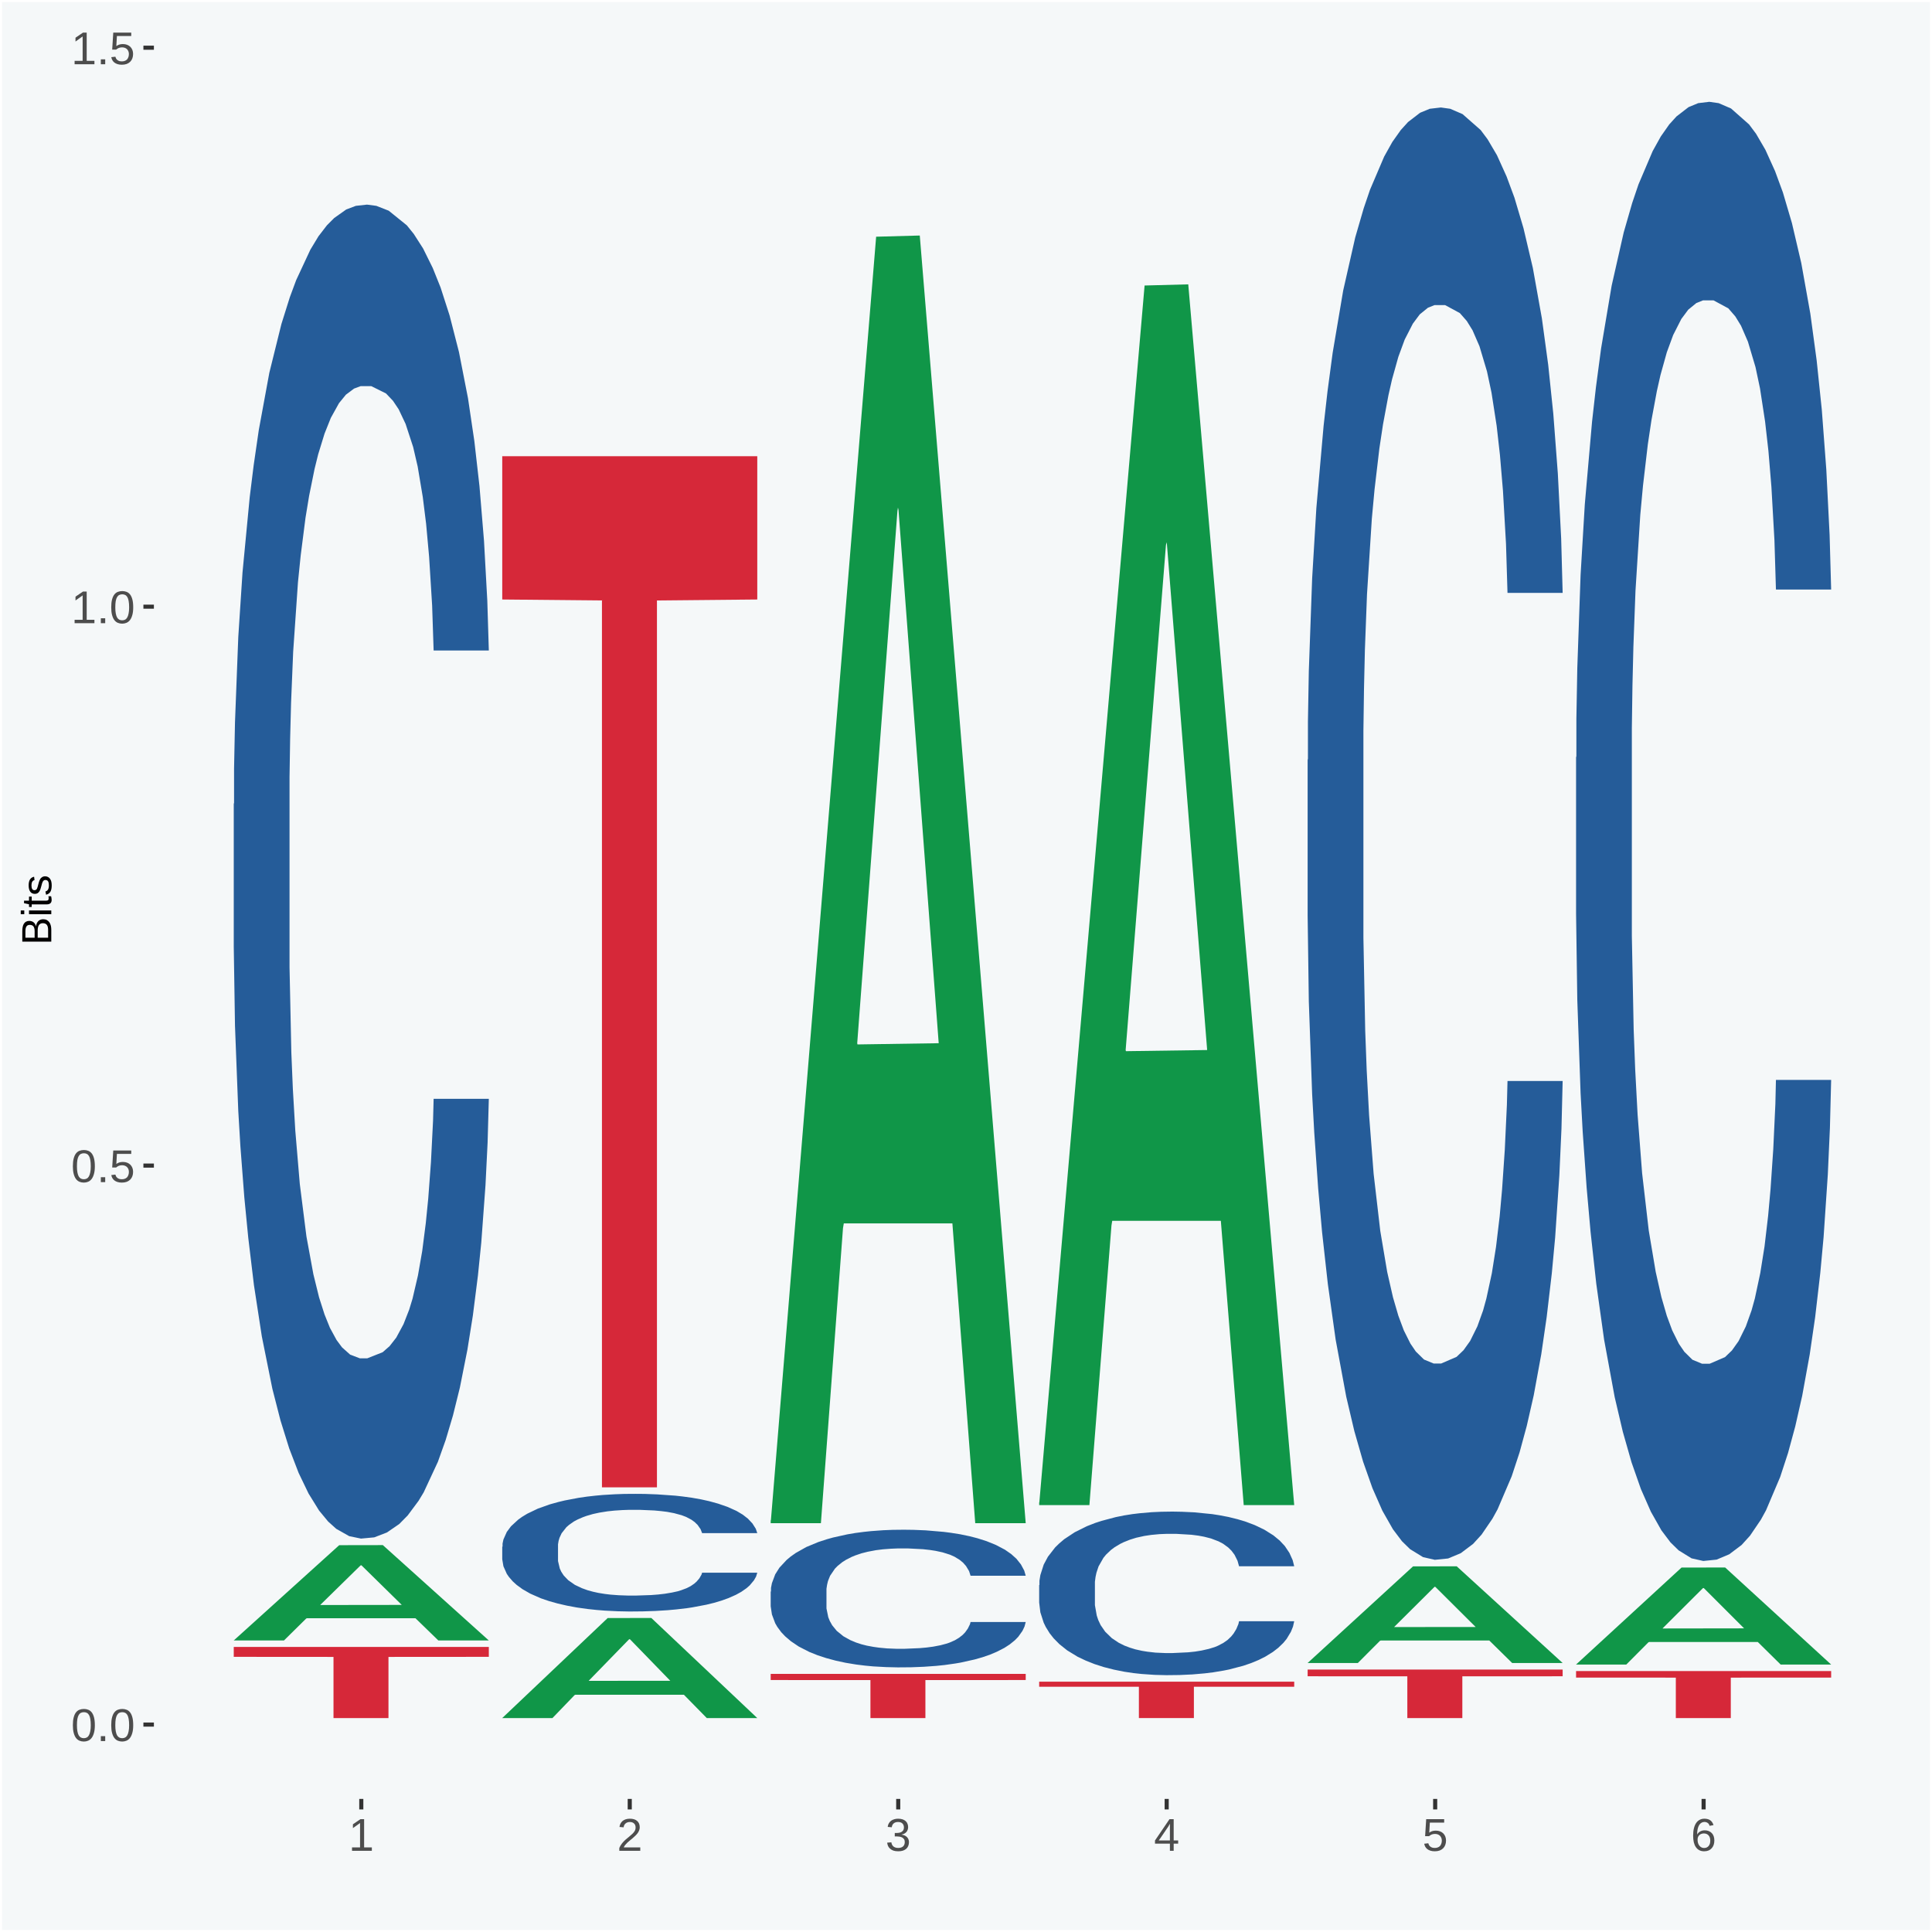 <?xml version="1.0" encoding="UTF-8"?>
<svg xmlns="http://www.w3.org/2000/svg" xmlns:xlink="http://www.w3.org/1999/xlink" width="504pt" height="504pt" viewBox="0 0 504 504" version="1.1">
<defs>
<g>
<symbol overflow="visible" id="glyph0-0">
<path style="stroke:none;" d="M 0.406 0 L 0.406 -8 L 3.594 -8 L 3.594 0 Z M 0.797 -0.406 L 3.188 -0.406 L 3.188 -7.594 L 0.797 -7.594 Z M 0.797 -0.406 "/>
</symbol>
<symbol overflow="visible" id="glyph0-1">
<path style="stroke:none;" d="M 6.203 -4.125 C 6.203 -3.332 6.125 -2.664 5.969 -2.125 C 5.82 -1.582 5.617 -1.145 5.359 -0.812 C 5.098 -0.477 4.789 -0.238 4.438 -0.094 C 4.094 0.051 3.723 0.125 3.328 0.125 C 2.922 0.125 2.539 0.051 2.188 -0.094 C 1.844 -0.238 1.539 -0.477 1.281 -0.812 C 1.031 -1.145 0.832 -1.582 0.688 -2.125 C 0.539 -2.664 0.469 -3.332 0.469 -4.125 C 0.469 -4.957 0.539 -5.645 0.688 -6.188 C 0.832 -6.738 1.035 -7.176 1.297 -7.5 C 1.555 -7.82 1.859 -8.047 2.203 -8.172 C 2.555 -8.305 2.941 -8.375 3.359 -8.375 C 3.754 -8.375 4.125 -8.305 4.469 -8.172 C 4.812 -8.047 5.113 -7.82 5.375 -7.5 C 5.633 -7.176 5.836 -6.738 5.984 -6.188 C 6.129 -5.645 6.203 -4.957 6.203 -4.125 Z M 5.141 -4.125 C 5.141 -4.781 5.098 -5.328 5.016 -5.766 C 4.941 -6.203 4.828 -6.551 4.672 -6.812 C 4.516 -7.07 4.328 -7.254 4.109 -7.359 C 3.891 -7.473 3.641 -7.531 3.359 -7.531 C 3.055 -7.531 2.789 -7.473 2.562 -7.359 C 2.344 -7.254 2.156 -7.07 2 -6.812 C 1.844 -6.551 1.723 -6.203 1.641 -5.766 C 1.566 -5.328 1.531 -4.781 1.531 -4.125 C 1.531 -3.5 1.57 -2.969 1.656 -2.531 C 1.738 -2.094 1.852 -1.742 2 -1.484 C 2.156 -1.223 2.344 -1.035 2.562 -0.922 C 2.789 -0.805 3.047 -0.75 3.328 -0.75 C 3.609 -0.75 3.859 -0.805 4.078 -0.922 C 4.305 -1.035 4.492 -1.223 4.641 -1.484 C 4.797 -1.742 4.914 -2.094 5 -2.531 C 5.094 -2.969 5.141 -3.5 5.141 -4.125 Z M 5.141 -4.125 "/>
</symbol>
<symbol overflow="visible" id="glyph0-2">
<path style="stroke:none;" d="M 1.094 0 L 1.094 -1.281 L 2.234 -1.281 L 2.234 0 Z M 1.094 0 "/>
</symbol>
<symbol overflow="visible" id="glyph0-3">
<path style="stroke:none;" d="M 6.172 -2.688 C 6.172 -2.27 6.109 -1.891 5.984 -1.547 C 5.859 -1.203 5.672 -0.906 5.422 -0.656 C 5.18 -0.414 4.879 -0.223 4.516 -0.078 C 4.148 0.055 3.723 0.125 3.234 0.125 C 2.805 0.125 2.43 0.07 2.109 -0.031 C 1.785 -0.133 1.508 -0.273 1.281 -0.453 C 1.062 -0.629 0.883 -0.836 0.75 -1.078 C 0.625 -1.316 0.535 -1.57 0.484 -1.844 L 1.547 -1.969 C 1.586 -1.812 1.645 -1.66 1.719 -1.516 C 1.801 -1.367 1.91 -1.238 2.047 -1.125 C 2.18 -1.008 2.348 -0.914 2.547 -0.844 C 2.742 -0.781 2.984 -0.75 3.266 -0.75 C 3.535 -0.75 3.781 -0.789 4 -0.875 C 4.227 -0.957 4.422 -1.078 4.578 -1.234 C 4.734 -1.398 4.852 -1.602 4.938 -1.844 C 5.031 -2.082 5.078 -2.359 5.078 -2.672 C 5.078 -2.922 5.035 -3.148 4.953 -3.359 C 4.867 -3.578 4.75 -3.766 4.594 -3.922 C 4.445 -4.078 4.258 -4.195 4.031 -4.281 C 3.812 -4.363 3.562 -4.406 3.281 -4.406 C 3.113 -4.406 2.953 -4.391 2.797 -4.359 C 2.648 -4.328 2.516 -4.285 2.391 -4.234 C 2.266 -4.18 2.148 -4.117 2.047 -4.047 C 1.941 -3.973 1.844 -3.895 1.75 -3.812 L 0.719 -3.812 L 1 -8.25 L 5.688 -8.25 L 5.688 -7.359 L 1.953 -7.359 L 1.797 -4.734 C 1.984 -4.879 2.219 -5.004 2.5 -5.109 C 2.781 -5.211 3.113 -5.266 3.5 -5.266 C 3.914 -5.266 4.285 -5.203 4.609 -5.078 C 4.941 -4.953 5.223 -4.773 5.453 -4.547 C 5.68 -4.316 5.859 -4.047 5.984 -3.734 C 6.109 -3.422 6.172 -3.07 6.172 -2.688 Z M 6.172 -2.688 "/>
</symbol>
<symbol overflow="visible" id="glyph0-4">
<path style="stroke:none;" d="M 0.922 0 L 0.922 -0.891 L 3.016 -0.891 L 3.016 -7.25 L 1.156 -5.922 L 1.156 -6.922 L 3.109 -8.25 L 4.078 -8.25 L 4.078 -0.891 L 6.094 -0.891 L 6.094 0 Z M 0.922 0 "/>
</symbol>
<symbol overflow="visible" id="glyph0-5">
<path style="stroke:none;" d="M 0.609 0 L 0.609 -0.75 C 0.805 -1.207 1.047 -1.609 1.328 -1.953 C 1.617 -2.305 1.922 -2.625 2.234 -2.906 C 2.555 -3.188 2.867 -3.445 3.172 -3.688 C 3.484 -3.938 3.766 -4.18 4.016 -4.422 C 4.266 -4.66 4.469 -4.91 4.625 -5.172 C 4.781 -5.441 4.859 -5.742 4.859 -6.078 C 4.859 -6.316 4.82 -6.523 4.75 -6.703 C 4.676 -6.879 4.57 -7.023 4.438 -7.141 C 4.312 -7.266 4.156 -7.359 3.969 -7.422 C 3.781 -7.484 3.578 -7.516 3.359 -7.516 C 3.141 -7.516 2.938 -7.484 2.75 -7.422 C 2.57 -7.367 2.41 -7.281 2.266 -7.156 C 2.117 -7.039 2 -6.895 1.906 -6.719 C 1.812 -6.551 1.754 -6.352 1.734 -6.125 L 0.656 -6.219 C 0.688 -6.508 0.766 -6.785 0.891 -7.047 C 1.023 -7.316 1.203 -7.551 1.422 -7.75 C 1.648 -7.945 1.922 -8.098 2.234 -8.203 C 2.555 -8.316 2.93 -8.375 3.359 -8.375 C 3.766 -8.375 4.125 -8.328 4.438 -8.234 C 4.758 -8.141 5.031 -7.992 5.25 -7.797 C 5.477 -7.609 5.648 -7.375 5.766 -7.094 C 5.879 -6.812 5.938 -6.488 5.938 -6.125 C 5.938 -5.844 5.883 -5.578 5.781 -5.328 C 5.688 -5.078 5.555 -4.836 5.391 -4.609 C 5.223 -4.379 5.031 -4.16 4.812 -3.953 C 4.594 -3.742 4.363 -3.535 4.125 -3.328 C 3.895 -3.129 3.656 -2.93 3.406 -2.734 C 3.164 -2.535 2.938 -2.336 2.719 -2.141 C 2.508 -1.941 2.32 -1.738 2.156 -1.531 C 1.988 -1.332 1.859 -1.117 1.766 -0.891 L 6.078 -0.891 L 6.078 0 Z M 0.609 0 "/>
</symbol>
<symbol overflow="visible" id="glyph0-6">
<path style="stroke:none;" d="M 6.141 -2.281 C 6.141 -1.906 6.078 -1.566 5.953 -1.266 C 5.836 -0.973 5.66 -0.723 5.422 -0.516 C 5.18 -0.305 4.883 -0.145 4.531 -0.031 C 4.188 0.07 3.789 0.125 3.344 0.125 C 2.832 0.125 2.398 0.062 2.047 -0.062 C 1.703 -0.195 1.414 -0.367 1.188 -0.578 C 0.957 -0.785 0.785 -1.02 0.672 -1.281 C 0.566 -1.551 0.492 -1.832 0.453 -2.125 L 1.547 -2.219 C 1.578 -2 1.633 -1.801 1.719 -1.625 C 1.801 -1.445 1.914 -1.289 2.062 -1.156 C 2.207 -1.031 2.383 -0.93 2.594 -0.859 C 2.801 -0.785 3.051 -0.75 3.344 -0.75 C 3.875 -0.75 4.289 -0.879 4.594 -1.141 C 4.895 -1.41 5.047 -1.801 5.047 -2.312 C 5.047 -2.613 4.977 -2.859 4.844 -3.047 C 4.707 -3.234 4.539 -3.379 4.344 -3.484 C 4.145 -3.586 3.926 -3.656 3.688 -3.688 C 3.445 -3.727 3.227 -3.75 3.031 -3.75 L 2.438 -3.75 L 2.438 -4.656 L 3.016 -4.656 C 3.211 -4.656 3.414 -4.676 3.625 -4.719 C 3.844 -4.758 4.039 -4.832 4.219 -4.938 C 4.395 -5.051 4.539 -5.195 4.656 -5.375 C 4.77 -5.562 4.828 -5.797 4.828 -6.078 C 4.828 -6.523 4.695 -6.875 4.438 -7.125 C 4.188 -7.383 3.801 -7.516 3.281 -7.516 C 2.82 -7.516 2.445 -7.395 2.156 -7.156 C 1.875 -6.914 1.707 -6.578 1.656 -6.141 L 0.594 -6.234 C 0.633 -6.598 0.734 -6.91 0.891 -7.172 C 1.047 -7.441 1.242 -7.664 1.484 -7.844 C 1.734 -8.02 2.008 -8.148 2.312 -8.234 C 2.625 -8.328 2.953 -8.375 3.297 -8.375 C 3.754 -8.375 4.148 -8.316 4.484 -8.203 C 4.816 -8.086 5.086 -7.93 5.297 -7.734 C 5.516 -7.535 5.672 -7.301 5.766 -7.031 C 5.867 -6.77 5.922 -6.488 5.922 -6.188 C 5.922 -5.945 5.883 -5.723 5.812 -5.516 C 5.75 -5.305 5.645 -5.113 5.5 -4.938 C 5.363 -4.77 5.188 -4.625 4.969 -4.5 C 4.75 -4.383 4.488 -4.297 4.188 -4.234 L 4.188 -4.219 C 4.52 -4.176 4.805 -4.098 5.047 -3.984 C 5.297 -3.867 5.5 -3.723 5.656 -3.547 C 5.82 -3.379 5.941 -3.188 6.016 -2.969 C 6.098 -2.75 6.141 -2.52 6.141 -2.281 Z M 6.141 -2.281 "/>
</symbol>
<symbol overflow="visible" id="glyph0-7">
<path style="stroke:none;" d="M 5.156 -1.875 L 5.156 0 L 4.172 0 L 4.172 -1.875 L 0.281 -1.875 L 0.281 -2.688 L 4.062 -8.25 L 5.156 -8.25 L 5.156 -2.703 L 6.328 -2.703 L 6.328 -1.875 Z M 4.172 -7.062 C 4.16 -7.039 4.141 -7.004 4.109 -6.953 C 4.078 -6.898 4.039 -6.836 4 -6.766 C 3.957 -6.691 3.914 -6.617 3.875 -6.547 C 3.844 -6.473 3.812 -6.414 3.781 -6.375 L 1.656 -3.25 C 1.633 -3.219 1.602 -3.176 1.562 -3.125 C 1.531 -3.07 1.492 -3.02 1.453 -2.969 C 1.422 -2.914 1.383 -2.863 1.344 -2.812 C 1.301 -2.77 1.27 -2.734 1.25 -2.703 L 4.172 -2.703 Z M 4.172 -7.062 "/>
</symbol>
<symbol overflow="visible" id="glyph0-8">
<path style="stroke:none;" d="M 6.141 -2.703 C 6.141 -2.285 6.082 -1.906 5.969 -1.562 C 5.852 -1.219 5.68 -0.922 5.453 -0.672 C 5.234 -0.422 4.957 -0.223 4.625 -0.078 C 4.289 0.055 3.91 0.125 3.484 0.125 C 3.004 0.125 2.582 0.031 2.219 -0.156 C 1.863 -0.344 1.566 -0.609 1.328 -0.953 C 1.086 -1.297 0.906 -1.719 0.781 -2.219 C 0.664 -2.727 0.609 -3.301 0.609 -3.938 C 0.609 -4.676 0.676 -5.32 0.812 -5.875 C 0.945 -6.426 1.141 -6.883 1.391 -7.25 C 1.648 -7.625 1.961 -7.906 2.328 -8.094 C 2.691 -8.281 3.102 -8.375 3.562 -8.375 C 3.844 -8.375 4.102 -8.344 4.344 -8.281 C 4.594 -8.227 4.816 -8.133 5.016 -8 C 5.223 -7.875 5.398 -7.703 5.547 -7.484 C 5.703 -7.273 5.828 -7.016 5.922 -6.703 L 4.906 -6.516 C 4.801 -6.867 4.629 -7.125 4.391 -7.281 C 4.148 -7.445 3.867 -7.531 3.547 -7.531 C 3.266 -7.531 3.004 -7.457 2.766 -7.312 C 2.535 -7.176 2.336 -6.973 2.172 -6.703 C 2.004 -6.43 1.875 -6.086 1.781 -5.672 C 1.695 -5.266 1.656 -4.789 1.656 -4.25 C 1.852 -4.602 2.125 -4.875 2.469 -5.062 C 2.812 -5.25 3.207 -5.344 3.656 -5.344 C 4.031 -5.344 4.367 -5.281 4.672 -5.156 C 4.984 -5.031 5.25 -4.852 5.469 -4.625 C 5.688 -4.406 5.852 -4.129 5.969 -3.797 C 6.082 -3.473 6.141 -3.109 6.141 -2.703 Z M 5.078 -2.656 C 5.078 -2.938 5.039 -3.191 4.969 -3.422 C 4.895 -3.66 4.785 -3.859 4.641 -4.016 C 4.504 -4.18 4.332 -4.305 4.125 -4.391 C 3.926 -4.484 3.688 -4.531 3.406 -4.531 C 3.219 -4.531 3.023 -4.5 2.828 -4.438 C 2.629 -4.383 2.453 -4.289 2.297 -4.156 C 2.141 -4.031 2.008 -3.863 1.906 -3.656 C 1.812 -3.457 1.766 -3.207 1.766 -2.906 C 1.766 -2.602 1.801 -2.316 1.875 -2.047 C 1.957 -1.785 2.07 -1.555 2.219 -1.359 C 2.363 -1.172 2.539 -1.02 2.75 -0.906 C 2.957 -0.789 3.191 -0.734 3.453 -0.734 C 3.703 -0.734 3.926 -0.773 4.125 -0.859 C 4.332 -0.953 4.504 -1.082 4.641 -1.25 C 4.785 -1.414 4.895 -1.613 4.969 -1.844 C 5.039 -2.082 5.078 -2.352 5.078 -2.656 Z M 5.078 -2.656 "/>
</symbol>
<symbol overflow="visible" id="glyph1-0">
<path style="stroke:none;" d="M 0 -0.359 L -7.328 -0.359 L -7.328 -3.281 L 0 -3.281 Z M -0.359 -0.734 L -0.359 -2.922 L -6.969 -2.922 L -6.969 -0.734 Z M -0.359 -0.734 "/>
</symbol>
<symbol overflow="visible" id="glyph1-1">
<path style="stroke:none;" d="M -2.125 -6.75 C -1.75 -6.75 -1.426 -6.676 -1.156 -6.531 C -0.883 -6.383 -0.66 -6.18 -0.484 -5.922 C -0.316 -5.672 -0.191 -5.375 -0.109 -5.031 C -0.035 -4.695 0 -4.344 0 -3.969 L 0 -0.906 L -7.562 -0.906 L -7.562 -3.656 C -7.562 -4.07 -7.523 -4.441 -7.453 -4.766 C -7.391 -5.098 -7.281 -5.379 -7.125 -5.609 C -6.977 -5.836 -6.789 -6.008 -6.562 -6.125 C -6.332 -6.25 -6.055 -6.312 -5.734 -6.312 C -5.523 -6.312 -5.328 -6.281 -5.141 -6.219 C -4.953 -6.164 -4.781 -6.078 -4.625 -5.953 C -4.477 -5.836 -4.348 -5.688 -4.234 -5.5 C -4.129 -5.32 -4.047 -5.113 -3.984 -4.875 C -3.953 -5.176 -3.883 -5.441 -3.781 -5.672 C -3.676 -5.91 -3.539 -6.109 -3.375 -6.266 C -3.219 -6.43 -3.031 -6.551 -2.812 -6.625 C -2.602 -6.707 -2.375 -6.75 -2.125 -6.75 Z M -5.609 -5.281 C -6.016 -5.281 -6.305 -5.141 -6.484 -4.859 C -6.66 -4.586 -6.75 -4.188 -6.75 -3.656 L -6.75 -1.922 L -4.344 -1.922 L -4.344 -3.656 C -4.344 -3.957 -4.375 -4.211 -4.438 -4.422 C -4.5 -4.629 -4.582 -4.797 -4.688 -4.922 C -4.801 -5.047 -4.93 -5.133 -5.078 -5.188 C -5.234 -5.25 -5.41 -5.281 -5.609 -5.281 Z M -2.219 -5.719 C -2.457 -5.719 -2.66 -5.672 -2.828 -5.578 C -2.992 -5.492 -3.129 -5.367 -3.234 -5.203 C -3.348 -5.047 -3.426 -4.848 -3.469 -4.609 C -3.52 -4.379 -3.547 -4.125 -3.547 -3.844 L -3.547 -1.922 L -0.828 -1.922 L -0.828 -3.922 C -0.828 -4.18 -0.848 -4.422 -0.891 -4.641 C -0.93 -4.859 -1.004 -5.047 -1.109 -5.203 C -1.211 -5.367 -1.352 -5.492 -1.531 -5.578 C -1.719 -5.672 -1.945 -5.719 -2.219 -5.719 Z M -2.219 -5.719 "/>
</symbol>
<symbol overflow="visible" id="glyph1-2">
<path style="stroke:none;" d="M -7.047 -0.734 L -7.969 -0.734 L -7.969 -1.703 L -7.047 -1.703 Z M 0 -0.734 L -5.812 -0.734 L -5.812 -1.703 L 0 -1.703 Z M 0 -0.734 "/>
</symbol>
<symbol overflow="visible" id="glyph1-3">
<path style="stroke:none;" d="M -0.047 -2.969 C -0.004 -2.82 0.023 -2.672 0.047 -2.516 C 0.078 -2.367 0.094 -2.195 0.094 -2 C 0.094 -1.227 -0.348 -0.844 -1.234 -0.844 L -5.109 -0.844 L -5.109 -0.172 L -5.812 -0.172 L -5.812 -0.875 L -7.109 -1.156 L -7.109 -1.812 L -5.812 -1.812 L -5.812 -2.875 L -5.109 -2.875 L -5.109 -1.812 L -1.438 -1.812 C -1.156 -1.812 -0.957 -1.852 -0.844 -1.938 C -0.738 -2.031 -0.688 -2.191 -0.688 -2.422 C -0.688 -2.516 -0.691 -2.602 -0.703 -2.688 C -0.711 -2.77 -0.727 -2.863 -0.75 -2.969 Z M -0.047 -2.969 "/>
</symbol>
<symbol overflow="visible" id="glyph1-4">
<path style="stroke:none;" d="M -1.609 -5.109 C -1.336 -5.109 -1.094 -5.051 -0.875 -4.938 C -0.664 -4.832 -0.488 -4.68 -0.344 -4.484 C -0.195 -4.285 -0.082 -4.039 0 -3.75 C 0.07 -3.457 0.109 -3.125 0.109 -2.75 C 0.109 -2.406 0.082 -2.098 0.031 -1.828 C -0.02 -1.555 -0.102 -1.316 -0.219 -1.109 C -0.332 -0.91 -0.484 -0.742 -0.672 -0.609 C -0.859 -0.473 -1.086 -0.375 -1.359 -0.312 L -1.531 -1.156 C -1.219 -1.238 -0.988 -1.41 -0.844 -1.672 C -0.695 -1.93 -0.625 -2.289 -0.625 -2.75 C -0.625 -2.957 -0.641 -3.145 -0.672 -3.312 C -0.703 -3.488 -0.75 -3.641 -0.812 -3.766 C -0.883 -3.891 -0.977 -3.984 -1.094 -4.047 C -1.207 -4.117 -1.352 -4.156 -1.531 -4.156 C -1.707 -4.156 -1.848 -4.113 -1.953 -4.031 C -2.066 -3.957 -2.16 -3.844 -2.234 -3.688 C -2.316 -3.539 -2.383 -3.363 -2.438 -3.156 C -2.5 -2.945 -2.562 -2.719 -2.625 -2.469 C -2.688 -2.238 -2.754 -2.008 -2.828 -1.781 C -2.898 -1.551 -3 -1.344 -3.125 -1.156 C -3.25 -0.969 -3.398 -0.816 -3.578 -0.703 C -3.766 -0.586 -4 -0.531 -4.281 -0.531 C -4.812 -0.531 -5.211 -0.719 -5.484 -1.094 C -5.766 -1.477 -5.906 -2.031 -5.906 -2.75 C -5.906 -3.395 -5.789 -3.906 -5.562 -4.281 C -5.332 -4.656 -4.973 -4.895 -4.484 -5 L -4.375 -4.125 C -4.52 -4.094 -4.645 -4.035 -4.75 -3.953 C -4.852 -3.867 -4.938 -3.766 -5 -3.641 C -5.062 -3.516 -5.102 -3.375 -5.125 -3.219 C -5.156 -3.07 -5.172 -2.914 -5.172 -2.75 C -5.172 -2.312 -5.102 -1.988 -4.969 -1.781 C -4.844 -1.582 -4.645 -1.484 -4.375 -1.484 C -4.219 -1.484 -4.086 -1.52 -3.984 -1.594 C -3.879 -1.664 -3.789 -1.77 -3.719 -1.906 C -3.656 -2.051 -3.598 -2.219 -3.547 -2.406 C -3.492 -2.602 -3.438 -2.816 -3.375 -3.047 C -3.332 -3.203 -3.289 -3.359 -3.25 -3.516 C -3.207 -3.68 -3.156 -3.836 -3.094 -3.984 C -3.031 -4.141 -2.957 -4.285 -2.875 -4.422 C -2.789 -4.555 -2.688 -4.672 -2.562 -4.766 C -2.445 -4.867 -2.312 -4.953 -2.156 -5.016 C -2 -5.078 -1.816 -5.109 -1.609 -5.109 Z M -1.609 -5.109 "/>
</symbol>
</g>
<clipPath id="clip1">
  <path d="M 40.148 5.48 L 498.52 5.48 L 498.52 469.281 L 40.148 469.281 Z M 40.148 5.48 "/>
</clipPath>
</defs>
<g id="surface1">
<rect x="0" y="0" width="504" height="504" style="fill:rgb(96.078%,97.255%,97.647%);fill-opacity:1;stroke:none;"/>
<path style="fill:none;stroke-width:1.07;stroke-linecap:round;stroke-linejoin:round;stroke:rgb(100%,100%,100%);stroke-opacity:1;stroke-miterlimit:10;" d="M 0 0 L 504 0 L 504 504 L 0 504 Z M 0 0 " transform="matrix(1,0,0,-1,0,504)"/>
<g clip-path="url(#clip1)" clip-rule="nonzero">
<path style=" stroke:none;fill-rule:nonzero;fill:rgb(96.078%,97.255%,97.647%);fill-opacity:1;" d="M 40.148 469.281 L 498.52 469.281 L 498.52 5.48 L 40.148 5.48 Z M 40.148 469.281 "/>
</g>
<path style=" stroke:none;fill-rule:nonzero;fill:rgb(6.274%,58.824%,28.235%);fill-opacity:1;" d="M 60.98 427.898 L 61.051 427.879 L 88.488 403.09 L 99.871 403.07 L 127.52 427.949 L 114.352 427.949 L 108.379 422.148 L 80.051 422.148 L 79.852 422.25 L 74.078 427.949 L 60.98 427.949 L 60.98 427.898 L 83.621 418.699 L 104.809 418.672 L 94.32 408.371 L 94.18 408.32 L 94.039 408.391 L 83.551 418.672 L 83.621 418.699 Z M 60.98 427.898 "/>
<path style=" stroke:none;fill-rule:nonzero;fill:rgb(14.51%,36.078%,60.001%);fill-opacity:1;" d="M 60.98 209.738 L 61.059 209.422 L 61.059 200.52 L 61.301 188.449 L 62.16 166.199 L 63.262 149.359 L 65.148 129.648 L 66.172 121.391 L 67.512 112.172 L 70.262 97.238 L 73.41 84.531 L 75.609 77.531 L 77.262 73.078 L 80.961 65.141 L 83.078 61.641 L 85.281 58.781 L 87.172 56.879 L 90.32 54.648 L 92.828 53.699 L 95.738 53.379 L 98.18 53.699 L 101.41 54.969 L 106.129 58.781 L 107.93 61.012 L 110.371 64.82 L 112.891 69.91 L 114.93 74.988 L 117.289 82.301 L 119.73 91.84 L 122.09 103.91 L 123.738 115.031 L 125.078 126.789 L 126.262 141.09 L 127.121 156.672 L 127.52 169.699 L 113.121 169.699 L 112.73 157.941 L 111.941 145.23 L 111.16 136.641 L 110.289 129.648 L 108.961 121.711 L 107.781 116.621 L 105.809 110.59 L 104 106.77 L 102.512 104.551 L 100.699 102.641 L 96.852 100.73 L 94.09 100.73 L 92.359 101.371 L 90.238 102.961 L 88.43 105.18 L 86.309 109 L 84.66 113.129 L 83 118.531 L 82.059 122.34 L 80.641 129.34 L 79.699 135.059 L 78.441 144.91 L 77.73 151.898 L 76.48 170.012 L 75.93 183.359 L 75.691 192.578 L 75.531 202.75 L 75.531 252.32 L 76 274.57 L 76.398 284.102 L 77.031 294.91 L 78.211 308.891 L 79.941 322.559 L 81.75 332.41 L 83.238 338.449 L 84.66 342.898 L 86.07 346.391 L 87.801 349.57 L 89.219 351.48 L 91.34 353.379 L 93.859 354.34 L 95.82 354.34 L 99.828 352.75 L 101.641 351.16 L 103.371 348.941 L 105.262 345.441 L 106.75 341.629 L 107.621 338.77 L 109.031 332.73 L 110.141 326.371 L 111.078 319.059 L 111.711 312.711 L 112.422 303.172 L 112.969 292.371 L 113.121 286.648 L 127.52 286.648 L 127.199 298.09 L 126.648 309.211 L 125.551 324.148 L 124.68 332.73 L 123.352 343.211 L 121.93 352.109 L 119.969 361.969 L 118.16 369.27 L 116.27 375.629 L 114.23 381.352 L 110.531 389.301 L 109.191 391.52 L 106.359 395.328 L 104.16 397.559 L 100.93 399.781 L 97.629 401.051 L 94.172 401.371 L 91.102 400.738 L 87.719 398.828 L 85.602 396.922 L 83.238 394.059 L 80.488 389.609 L 77.891 384.211 L 75.449 377.859 L 73.172 370.551 L 71.051 362.281 L 68.301 348.621 L 66.25 335.27 L 64.762 322.879 L 63.738 312.391 L 62.711 299.039 L 62.16 289.82 L 61.301 267.578 L 60.98 246.922 Z M 60.98 209.738 "/>
<path style=" stroke:none;fill-rule:nonzero;fill:rgb(83.922%,15.686%,22.353%);fill-opacity:1;" d="M 60.98 429.641 L 127.52 429.641 L 127.52 432.219 L 101.34 432.238 L 101.34 448.191 L 87 448.191 L 87 432.238 L 60.98 432.219 Z M 60.98 429.641 "/>
<path style=" stroke:none;fill-rule:nonzero;fill:rgb(6.274%,58.824%,28.235%);fill-opacity:1;" d="M 131.02 448.141 L 131.09 448.121 L 158.52 422.102 L 169.91 422.078 L 197.551 448.191 L 184.379 448.191 L 178.41 442.109 L 150.09 442.109 L 149.879 442.211 L 144.121 448.191 L 131.02 448.191 L 131.02 448.141 L 153.648 438.48 L 174.852 438.461 L 164.352 427.648 L 164.219 427.602 L 164.078 427.672 L 153.578 438.461 L 153.648 438.48 Z M 131.02 448.141 "/>
<path style=" stroke:none;fill-rule:nonzero;fill:rgb(14.51%,36.078%,60.001%);fill-opacity:1;" d="M 131.02 403.488 L 131.102 403.461 L 131.102 402.672 L 131.328 401.609 L 132.199 399.648 L 133.301 398.16 L 135.191 396.422 L 136.211 395.691 L 137.551 394.879 L 140.301 393.559 L 143.441 392.441 L 145.648 391.828 L 147.301 391.43 L 150.988 390.73 L 153.121 390.422 L 155.32 390.172 L 157.211 390 L 160.352 389.809 L 162.871 389.719 L 165.781 389.699 L 168.219 389.719 L 171.441 389.84 L 176.16 390.172 L 177.969 390.371 L 180.41 390.699 L 182.922 391.148 L 184.969 391.602 L 187.328 392.25 L 189.762 393.09 L 192.121 394.148 L 193.77 395.129 L 195.109 396.172 L 196.289 397.43 L 197.16 398.801 L 197.551 399.949 L 183.16 399.949 L 182.762 398.922 L 181.98 397.801 L 181.191 397.039 L 180.328 396.422 L 178.988 395.719 L 177.809 395.27 L 175.84 394.738 L 174.039 394.398 L 172.539 394.211 L 170.73 394.039 L 166.879 393.871 L 164.129 393.871 L 162.398 393.93 L 160.27 394.07 L 158.461 394.262 L 156.34 394.602 L 154.691 394.961 L 153.039 395.441 L 152.09 395.781 L 150.68 396.391 L 149.73 396.898 L 148.48 397.77 L 147.77 398.379 L 146.512 399.98 L 145.961 401.16 L 145.719 401.969 L 145.57 402.871 L 145.57 407.238 L 146.039 409.199 L 146.43 410.039 L 147.059 411 L 148.238 412.23 L 149.969 413.441 L 151.781 414.301 L 153.27 414.84 L 154.691 415.23 L 156.102 415.539 L 157.84 415.82 L 159.25 415.988 L 161.371 416.148 L 163.891 416.238 L 165.859 416.238 L 169.871 416.102 L 171.68 415.961 L 173.41 415.762 L 175.289 415.449 L 176.789 415.121 L 177.648 414.859 L 179.07 414.328 L 180.172 413.77 L 181.109 413.129 L 181.738 412.57 L 182.449 411.73 L 183 410.77 L 183.16 410.27 L 197.551 410.27 L 197.238 411.281 L 196.68 412.262 L 195.578 413.578 L 194.719 414.328 L 193.379 415.262 L 191.969 416.039 L 190 416.91 L 188.191 417.559 L 186.301 418.121 L 184.262 418.621 L 180.559 419.32 L 179.23 419.52 L 176.391 419.852 L 174.191 420.051 L 170.969 420.25 L 167.672 420.359 L 164.211 420.391 L 161.141 420.328 L 157.762 420.16 L 155.629 419.988 L 153.27 419.738 L 150.52 419.352 L 147.93 418.871 L 145.488 418.309 L 143.211 417.672 L 141.078 416.941 L 138.328 415.73 L 136.289 414.559 L 134.789 413.461 L 133.77 412.539 L 132.75 411.359 L 132.199 410.551 L 131.328 408.59 L 131.02 406.762 Z M 131.02 403.488 "/>
<path style=" stroke:none;fill-rule:nonzero;fill:rgb(83.922%,15.686%,22.353%);fill-opacity:1;" d="M 131.02 119.012 L 197.551 119.012 L 197.551 156.391 L 171.379 156.641 L 171.379 388 L 157.031 388 L 157.031 156.641 L 131.02 156.391 Z M 131.02 119.012 "/>
<path style=" stroke:none;fill-rule:nonzero;fill:rgb(6.274%,58.824%,28.235%);fill-opacity:1;" d="M 201.051 396.73 L 201.121 396.422 L 228.559 61.75 L 239.941 61.441 L 267.578 397.359 L 254.41 397.359 L 248.449 319.141 L 220.121 319.141 L 219.91 320.398 L 214.148 397.359 L 201.051 397.359 L 201.051 396.73 L 223.691 272.461 L 244.879 272.141 L 234.391 133.039 L 234.25 132.41 L 234.109 133.352 L 223.621 272.141 L 223.691 272.461 Z M 201.051 396.73 "/>
<path style=" stroke:none;fill-rule:nonzero;fill:rgb(14.51%,36.078%,60.001%);fill-opacity:1;" d="M 201.051 415.191 L 201.129 415.16 L 201.129 414.238 L 201.371 413 L 202.23 410.699 L 203.328 408.961 L 205.219 406.93 L 206.238 406.078 L 207.578 405.129 L 210.328 403.578 L 213.48 402.27 L 215.68 401.551 L 217.328 401.09 L 221.031 400.27 L 223.148 399.91 L 225.352 399.621 L 227.238 399.422 L 230.391 399.191 L 232.898 399.09 L 235.809 399.059 L 238.25 399.09 L 241.469 399.219 L 246.191 399.621 L 248 399.852 L 250.441 400.238 L 252.961 400.762 L 255 401.289 L 257.359 402.039 L 259.801 403.031 L 262.16 404.27 L 263.809 405.422 L 265.148 406.629 L 266.328 408.109 L 267.191 409.719 L 267.578 411.059 L 253.191 411.059 L 252.801 409.852 L 252.012 408.539 L 251.23 407.648 L 250.359 406.93 L 249.02 406.109 L 247.84 405.578 L 245.879 404.961 L 244.07 404.57 L 242.578 404.34 L 240.77 404.141 L 236.91 403.941 L 234.16 403.941 L 232.43 404.012 L 230.309 404.172 L 228.5 404.398 L 226.371 404.801 L 224.719 405.219 L 223.07 405.781 L 222.129 406.172 L 220.711 406.898 L 219.77 407.488 L 218.512 408.5 L 217.801 409.219 L 216.539 411.09 L 215.988 412.469 L 215.762 413.422 L 215.602 414.469 L 215.602 419.59 L 216.07 421.879 L 216.469 422.871 L 217.09 423.98 L 218.27 425.43 L 220 426.84 L 221.809 427.852 L 223.309 428.48 L 224.719 428.941 L 226.141 429.301 L 227.871 429.621 L 229.281 429.82 L 231.41 430.02 L 233.922 430.121 L 235.891 430.121 L 239.898 429.949 L 241.711 429.789 L 243.441 429.559 L 245.328 429.199 L 246.82 428.801 L 247.691 428.512 L 249.102 427.891 L 250.199 427.23 L 251.148 426.48 L 251.781 425.82 L 252.48 424.84 L 253.031 423.719 L 253.191 423.129 L 267.578 423.129 L 267.27 424.309 L 266.719 425.461 L 265.621 427 L 264.75 427.891 L 263.422 428.969 L 262 429.891 L 260.031 430.898 L 258.23 431.66 L 256.34 432.309 L 254.289 432.898 L 250.602 433.719 L 249.262 433.949 L 246.43 434.352 L 244.23 434.578 L 241 434.809 L 237.699 434.941 L 234.238 434.969 L 231.172 434.898 L 227.789 434.711 L 225.672 434.512 L 223.309 434.219 L 220.559 433.762 L 217.961 433.199 L 215.52 432.539 L 213.238 431.789 L 211.121 430.941 L 208.371 429.531 L 206.32 428.148 L 204.828 426.871 L 203.801 425.789 L 202.781 424.41 L 202.23 423.461 L 201.371 421.16 L 201.051 419.031 Z M 201.051 415.191 "/>
<path style=" stroke:none;fill-rule:nonzero;fill:rgb(83.922%,15.686%,22.353%);fill-opacity:1;" d="M 201.051 436.66 L 267.578 436.66 L 267.578 438.27 L 241.41 438.281 L 241.41 448.191 L 227.07 448.191 L 227.07 438.281 L 201.051 438.27 Z M 201.051 436.66 "/>
<path style=" stroke:none;fill-rule:nonzero;fill:rgb(6.274%,58.824%,28.235%);fill-opacity:1;" d="M 271.09 392.039 L 271.148 391.738 L 298.59 74.48 L 309.98 74.18 L 337.621 392.641 L 324.449 392.641 L 318.48 318.48 L 290.148 318.48 L 289.949 319.68 L 284.191 392.641 L 271.09 392.641 L 271.09 392.039 L 293.719 274.219 L 314.91 273.922 L 304.422 142.059 L 304.281 141.461 L 304.148 142.352 L 293.648 273.922 L 293.719 274.219 Z M 271.09 392.039 "/>
<path style=" stroke:none;fill-rule:nonzero;fill:rgb(14.51%,36.078%,60.001%);fill-opacity:1;" d="M 271.09 413.5 L 271.16 413.461 L 271.16 412.371 L 271.398 410.891 L 272.27 408.16 L 273.371 406.102 L 275.25 403.68 L 276.281 402.672 L 277.609 401.539 L 280.371 399.711 L 283.512 398.148 L 285.711 397.289 L 287.359 396.75 L 291.059 395.77 L 293.18 395.34 L 295.391 394.988 L 297.27 394.762 L 300.422 394.488 L 302.941 394.371 L 305.852 394.328 L 308.281 394.371 L 311.512 394.52 L 316.23 394.988 L 318.039 395.27 L 320.469 395.73 L 322.988 396.359 L 325.031 396.98 L 327.391 397.879 L 329.828 399.051 L 332.191 400.531 L 333.84 401.891 L 335.18 403.328 L 336.359 405.09 L 337.219 407 L 337.621 408.59 L 323.23 408.59 L 322.828 407.148 L 322.051 405.59 L 321.262 404.539 L 320.391 403.68 L 319.059 402.711 L 317.879 402.09 L 315.91 401.34 L 314.102 400.879 L 312.609 400.602 L 310.801 400.371 L 306.949 400.141 L 304.191 400.141 L 302.461 400.211 L 300.34 400.41 L 298.531 400.68 L 296.41 401.148 L 294.762 401.66 L 293.109 402.32 L 292.16 402.789 L 290.75 403.641 L 289.801 404.352 L 288.539 405.551 L 287.84 406.41 L 286.578 408.629 L 286.031 410.27 L 285.789 411.398 L 285.629 412.648 L 285.629 418.73 L 286.109 421.449 L 286.5 422.621 L 287.129 423.949 L 288.309 425.66 L 290.039 427.34 L 291.852 428.551 L 293.34 429.289 L 294.762 429.828 L 296.172 430.262 L 297.898 430.648 L 299.32 430.879 L 301.441 431.121 L 303.961 431.23 L 305.922 431.23 L 309.941 431.039 L 311.738 430.852 L 313.469 430.57 L 315.359 430.141 L 316.859 429.68 L 317.719 429.328 L 319.141 428.578 L 320.238 427.809 L 321.18 426.91 L 321.809 426.129 L 322.52 424.961 L 323.07 423.641 L 323.23 422.93 L 337.621 422.93 L 337.301 424.34 L 336.75 425.699 L 335.648 427.531 L 334.789 428.578 L 333.449 429.871 L 332.031 430.961 L 330.07 432.172 L 328.262 433.07 L 326.371 433.852 L 324.328 434.551 L 320.629 435.52 L 319.289 435.789 L 316.461 436.262 L 314.262 436.531 L 311.039 436.809 L 307.73 436.961 L 304.27 437 L 301.211 436.922 L 297.82 436.691 L 295.699 436.461 L 293.34 436.109 L 290.59 435.559 L 287.988 434.898 L 285.559 434.121 L 283.281 433.219 L 281.148 432.211 L 278.398 430.531 L 276.352 428.898 L 274.859 427.379 L 273.84 426.09 L 272.82 424.449 L 272.27 423.32 L 271.398 420.602 L 271.09 418.059 Z M 271.09 413.5 "/>
<path style=" stroke:none;fill-rule:nonzero;fill:rgb(83.922%,15.686%,22.353%);fill-opacity:1;" d="M 271.09 438.699 L 337.621 438.699 L 337.621 440.02 L 311.449 440.02 L 311.449 448.191 L 297.102 448.191 L 297.102 440.02 L 271.09 440.02 Z M 271.09 438.699 "/>
<path style=" stroke:none;fill-rule:nonzero;fill:rgb(6.274%,58.824%,28.235%);fill-opacity:1;" d="M 341.121 433.789 L 341.191 433.762 L 368.621 408.621 L 380.012 408.602 L 407.648 433.828 L 394.48 433.828 L 388.512 427.961 L 360.191 427.961 L 359.98 428.051 L 354.219 433.828 L 341.121 433.828 L 341.121 433.789 L 363.75 424.449 L 384.949 424.43 L 374.449 413.98 L 374.32 413.93 L 374.18 414 L 363.691 424.43 L 363.75 424.449 Z M 341.121 433.789 "/>
<path style=" stroke:none;fill-rule:nonzero;fill:rgb(14.51%,36.078%,60.001%);fill-opacity:1;" d="M 341.121 198.27 L 341.199 197.922 L 341.199 188.23 L 341.43 175.09 L 342.301 150.871 L 343.398 132.531 L 345.289 111.078 L 346.309 102.078 L 347.648 92.051 L 350.398 75.781 L 353.539 61.941 L 355.75 54.328 L 357.398 49.488 L 361.09 40.84 L 363.219 37.031 L 365.422 33.922 L 367.309 31.84 L 370.449 29.422 L 372.969 28.379 L 375.879 28.039 L 378.32 28.379 L 381.539 29.77 L 386.262 33.922 L 388.07 36.34 L 390.512 40.488 L 393.02 46.031 L 395.07 51.559 L 397.43 59.52 L 399.871 69.898 L 402.23 83.051 L 403.879 95.16 L 405.211 107.961 L 406.391 123.531 L 407.262 140.488 L 407.648 154.672 L 393.262 154.672 L 392.871 141.871 L 392.078 128.031 L 391.289 118.691 L 390.43 111.078 L 389.09 102.43 L 387.91 96.891 L 385.949 90.32 L 384.141 86.16 L 382.641 83.738 L 380.828 81.672 L 376.98 79.59 L 374.23 79.59 L 372.5 80.281 L 370.371 82.012 L 368.57 84.43 L 366.441 88.59 L 364.789 93.078 L 363.141 98.969 L 362.199 103.121 L 360.781 110.73 L 359.84 116.961 L 358.578 127.68 L 357.871 135.301 L 356.609 155.02 L 356.059 169.551 L 355.828 179.578 L 355.672 190.66 L 355.672 244.629 L 356.141 268.852 L 356.531 279.23 L 357.16 291 L 358.34 306.219 L 360.07 321.102 L 361.879 331.82 L 363.379 338.398 L 364.789 343.238 L 366.211 347.051 L 367.941 350.512 L 369.352 352.578 L 371.48 354.66 L 373.988 355.699 L 375.961 355.699 L 379.969 353.969 L 381.781 352.238 L 383.512 349.82 L 385.398 346.012 L 386.891 341.859 L 387.75 338.738 L 389.172 332.172 L 390.27 325.25 L 391.219 317.289 L 391.84 310.371 L 392.551 299.988 L 393.102 288.23 L 393.262 282 L 407.648 282 L 407.34 294.461 L 406.789 306.57 L 405.691 322.828 L 404.82 332.172 L 403.48 343.59 L 402.07 353.281 L 400.102 364 L 398.289 371.961 L 396.41 378.879 L 394.359 385.109 L 390.66 393.762 L 389.328 396.18 L 386.5 400.328 L 384.289 402.75 L 381.07 405.18 L 377.77 406.559 L 374.309 406.91 L 371.238 406.211 L 367.859 404.141 L 365.73 402.059 L 363.379 398.949 L 360.621 394.102 L 358.031 388.219 L 355.59 381.301 L 353.309 373.34 L 351.191 364.352 L 348.43 349.469 L 346.391 334.941 L 344.891 321.441 L 343.871 310.031 L 342.852 295.488 L 342.301 285.461 L 341.43 261.238 L 341.121 238.75 Z M 341.121 198.27 "/>
<path style=" stroke:none;fill-rule:nonzero;fill:rgb(83.922%,15.686%,22.353%);fill-opacity:1;" d="M 341.121 435.531 L 407.648 435.531 L 407.648 437.289 L 381.48 437.301 L 381.48 448.191 L 367.129 448.191 L 367.129 437.301 L 341.121 437.289 Z M 341.121 435.531 "/>
<path style=" stroke:none;fill-rule:nonzero;fill:rgb(6.274%,58.824%,28.235%);fill-opacity:1;" d="M 411.148 434.191 L 411.219 434.16 L 438.66 408.93 L 450.039 408.91 L 477.691 434.23 L 464.52 434.23 L 458.551 428.34 L 430.219 428.34 L 430.02 428.43 L 424.25 434.23 L 411.148 434.23 L 411.148 434.191 L 433.789 424.82 L 454.98 424.789 L 444.488 414.301 L 444.352 414.262 L 444.211 414.328 L 433.719 424.789 L 433.789 424.82 Z M 411.148 434.191 "/>
<path style=" stroke:none;fill-rule:nonzero;fill:rgb(14.51%,36.078%,60.001%);fill-opacity:1;" d="M 411.148 197.59 L 411.23 197.25 L 411.23 187.512 L 411.469 174.301 L 412.328 149.969 L 413.43 131.539 L 415.32 109.988 L 416.34 100.949 L 417.68 90.871 L 420.43 74.531 L 423.578 60.629 L 425.781 52.98 L 427.43 48.109 L 431.129 39.422 L 433.25 35.602 L 435.449 32.469 L 437.34 30.379 L 440.488 27.949 L 443 26.91 L 445.91 26.559 L 448.352 26.91 L 451.578 28.301 L 456.289 32.469 L 458.102 34.898 L 460.539 39.078 L 463.059 44.641 L 465.102 50.199 L 467.461 58.199 L 469.898 68.621 L 472.262 81.828 L 473.91 94 L 475.25 106.859 L 476.43 122.512 L 477.289 139.539 L 477.691 153.789 L 463.289 153.789 L 462.898 140.93 L 462.109 127.031 L 461.328 117.641 L 460.461 109.988 L 459.129 101.301 L 457.949 95.738 L 455.98 89.129 L 454.172 84.961 L 452.68 82.531 L 450.871 80.441 L 447.012 78.359 L 444.262 78.359 L 442.531 79.051 L 440.41 80.789 L 438.602 83.219 L 436.48 87.398 L 434.82 91.91 L 433.172 97.82 L 432.23 102 L 430.809 109.641 L 429.871 115.898 L 428.609 126.68 L 427.898 134.328 L 426.648 154.141 L 426.102 168.738 L 425.859 178.82 L 425.699 189.949 L 425.699 244.18 L 426.172 268.512 L 426.57 278.941 L 427.199 290.762 L 428.379 306.051 L 430.109 321 L 431.922 331.781 L 433.41 338.379 L 434.82 343.25 L 436.238 347.07 L 437.969 350.551 L 439.391 352.629 L 441.512 354.719 L 444.031 355.762 L 445.988 355.762 L 450 354.031 L 451.809 352.289 L 453.539 349.852 L 455.43 346.031 L 456.922 341.859 L 457.789 338.73 L 459.199 332.121 L 460.309 325.172 L 461.25 317.18 L 461.879 310.219 L 462.59 299.801 L 463.141 287.98 L 463.289 281.719 L 477.691 281.719 L 477.371 294.23 L 476.82 306.398 L 475.719 322.738 L 474.852 332.121 L 473.52 343.602 L 472.102 353.328 L 470.141 364.109 L 468.328 372.102 L 466.441 379.051 L 464.391 385.309 L 460.699 394 L 459.359 396.441 L 456.531 400.609 L 454.328 403.039 L 451.102 405.469 L 447.801 406.859 L 444.34 407.211 L 441.27 406.52 L 437.891 404.43 L 435.77 402.352 L 433.41 399.219 L 430.66 394.352 L 428.059 388.441 L 425.621 381.488 L 423.34 373.488 L 421.219 364.449 L 418.469 349.512 L 416.422 334.91 L 414.93 321.352 L 413.91 309.879 L 412.879 295.281 L 412.328 285.199 L 411.469 260.859 L 411.148 238.27 Z M 411.148 197.59 "/>
<path style=" stroke:none;fill-rule:nonzero;fill:rgb(83.922%,15.686%,22.353%);fill-opacity:1;" d="M 411.148 435.93 L 477.691 435.93 L 477.691 437.629 L 451.512 437.641 L 451.512 448.191 L 437.172 448.191 L 437.172 437.641 L 411.148 437.629 Z M 411.148 435.93 "/>
<g style="fill:rgb(30.196%,30.196%,30.196%);fill-opacity:1;">
  <use xlink:href="#glyph0-1" x="18.54" y="454.19"/>
  <use xlink:href="#glyph0-2" x="25.212" y="454.19"/>
  <use xlink:href="#glyph0-1" x="28.548" y="454.19"/>
</g>
<g style="fill:rgb(30.196%,30.196%,30.196%);fill-opacity:1;">
  <use xlink:href="#glyph0-1" x="18.54" y="308.38"/>
  <use xlink:href="#glyph0-2" x="25.212" y="308.38"/>
  <use xlink:href="#glyph0-3" x="28.548" y="308.38"/>
</g>
<g style="fill:rgb(30.196%,30.196%,30.196%);fill-opacity:1;">
  <use xlink:href="#glyph0-4" x="18.54" y="162.57"/>
  <use xlink:href="#glyph0-2" x="25.212" y="162.57"/>
  <use xlink:href="#glyph0-1" x="28.548" y="162.57"/>
</g>
<g style="fill:rgb(30.196%,30.196%,30.196%);fill-opacity:1;">
  <use xlink:href="#glyph0-4" x="18.54" y="16.76"/>
  <use xlink:href="#glyph0-2" x="25.212" y="16.76"/>
  <use xlink:href="#glyph0-3" x="28.548" y="16.76"/>
</g>
<path style="fill:none;stroke-width:1.07;stroke-linecap:butt;stroke-linejoin:round;stroke:rgb(20%,20%,20%);stroke-opacity:1;stroke-miterlimit:10;" d="M 37.41 54.109 L 40.148 54.109 " transform="matrix(1,0,0,-1,0,504)"/>
<path style="fill:none;stroke-width:1.07;stroke-linecap:butt;stroke-linejoin:round;stroke:rgb(20%,20%,20%);stroke-opacity:1;stroke-miterlimit:10;" d="M 37.41 199.93 L 40.148 199.93 " transform="matrix(1,0,0,-1,0,504)"/>
<path style="fill:none;stroke-width:1.07;stroke-linecap:butt;stroke-linejoin:round;stroke:rgb(20%,20%,20%);stroke-opacity:1;stroke-miterlimit:10;" d="M 37.41 345.738 L 40.148 345.738 " transform="matrix(1,0,0,-1,0,504)"/>
<path style="fill:none;stroke-width:1.07;stroke-linecap:butt;stroke-linejoin:round;stroke:rgb(20%,20%,20%);stroke-opacity:1;stroke-miterlimit:10;" d="M 37.41 491.551 L 40.148 491.551 " transform="matrix(1,0,0,-1,0,504)"/>
<path style="fill:none;stroke-width:1.07;stroke-linecap:butt;stroke-linejoin:round;stroke:rgb(20%,20%,20%);stroke-opacity:1;stroke-miterlimit:10;" d="M 94.25 31.98 L 94.25 34.719 " transform="matrix(1,0,0,-1,0,504)"/>
<path style="fill:none;stroke-width:1.07;stroke-linecap:butt;stroke-linejoin:round;stroke:rgb(20%,20%,20%);stroke-opacity:1;stroke-miterlimit:10;" d="M 164.281 31.98 L 164.281 34.719 " transform="matrix(1,0,0,-1,0,504)"/>
<path style="fill:none;stroke-width:1.07;stroke-linecap:butt;stroke-linejoin:round;stroke:rgb(20%,20%,20%);stroke-opacity:1;stroke-miterlimit:10;" d="M 234.32 31.98 L 234.32 34.719 " transform="matrix(1,0,0,-1,0,504)"/>
<path style="fill:none;stroke-width:1.07;stroke-linecap:butt;stroke-linejoin:round;stroke:rgb(20%,20%,20%);stroke-opacity:1;stroke-miterlimit:10;" d="M 304.352 31.98 L 304.352 34.719 " transform="matrix(1,0,0,-1,0,504)"/>
<path style="fill:none;stroke-width:1.07;stroke-linecap:butt;stroke-linejoin:round;stroke:rgb(20%,20%,20%);stroke-opacity:1;stroke-miterlimit:10;" d="M 374.391 31.98 L 374.391 34.719 " transform="matrix(1,0,0,-1,0,504)"/>
<path style="fill:none;stroke-width:1.07;stroke-linecap:butt;stroke-linejoin:round;stroke:rgb(20%,20%,20%);stroke-opacity:1;stroke-miterlimit:10;" d="M 444.422 31.98 L 444.422 34.719 " transform="matrix(1,0,0,-1,0,504)"/>
<g style="fill:rgb(30.196%,30.196%,30.196%);fill-opacity:1;">
  <use xlink:href="#glyph0-4" x="90.91" y="482.82"/>
</g>
<g style="fill:rgb(30.196%,30.196%,30.196%);fill-opacity:1;">
  <use xlink:href="#glyph0-5" x="160.95" y="482.82"/>
</g>
<g style="fill:rgb(30.196%,30.196%,30.196%);fill-opacity:1;">
  <use xlink:href="#glyph0-6" x="230.98" y="482.82"/>
</g>
<g style="fill:rgb(30.196%,30.196%,30.196%);fill-opacity:1;">
  <use xlink:href="#glyph0-7" x="301.02" y="482.82"/>
</g>
<g style="fill:rgb(30.196%,30.196%,30.196%);fill-opacity:1;">
  <use xlink:href="#glyph0-3" x="371.05" y="482.82"/>
</g>
<g style="fill:rgb(30.196%,30.196%,30.196%);fill-opacity:1;">
  <use xlink:href="#glyph0-8" x="441.08" y="482.82"/>
</g>
<g style="fill:rgb(0%,0%,0%);fill-opacity:1;">
  <use xlink:href="#glyph1-1" x="13.38" y="246.55"/>
  <use xlink:href="#glyph1-2" x="13.38" y="239.213"/>
  <use xlink:href="#glyph1-3" x="13.38" y="236.771"/>
  <use xlink:href="#glyph1-4" x="13.38" y="233.713"/>
</g>
</g>
</svg>
